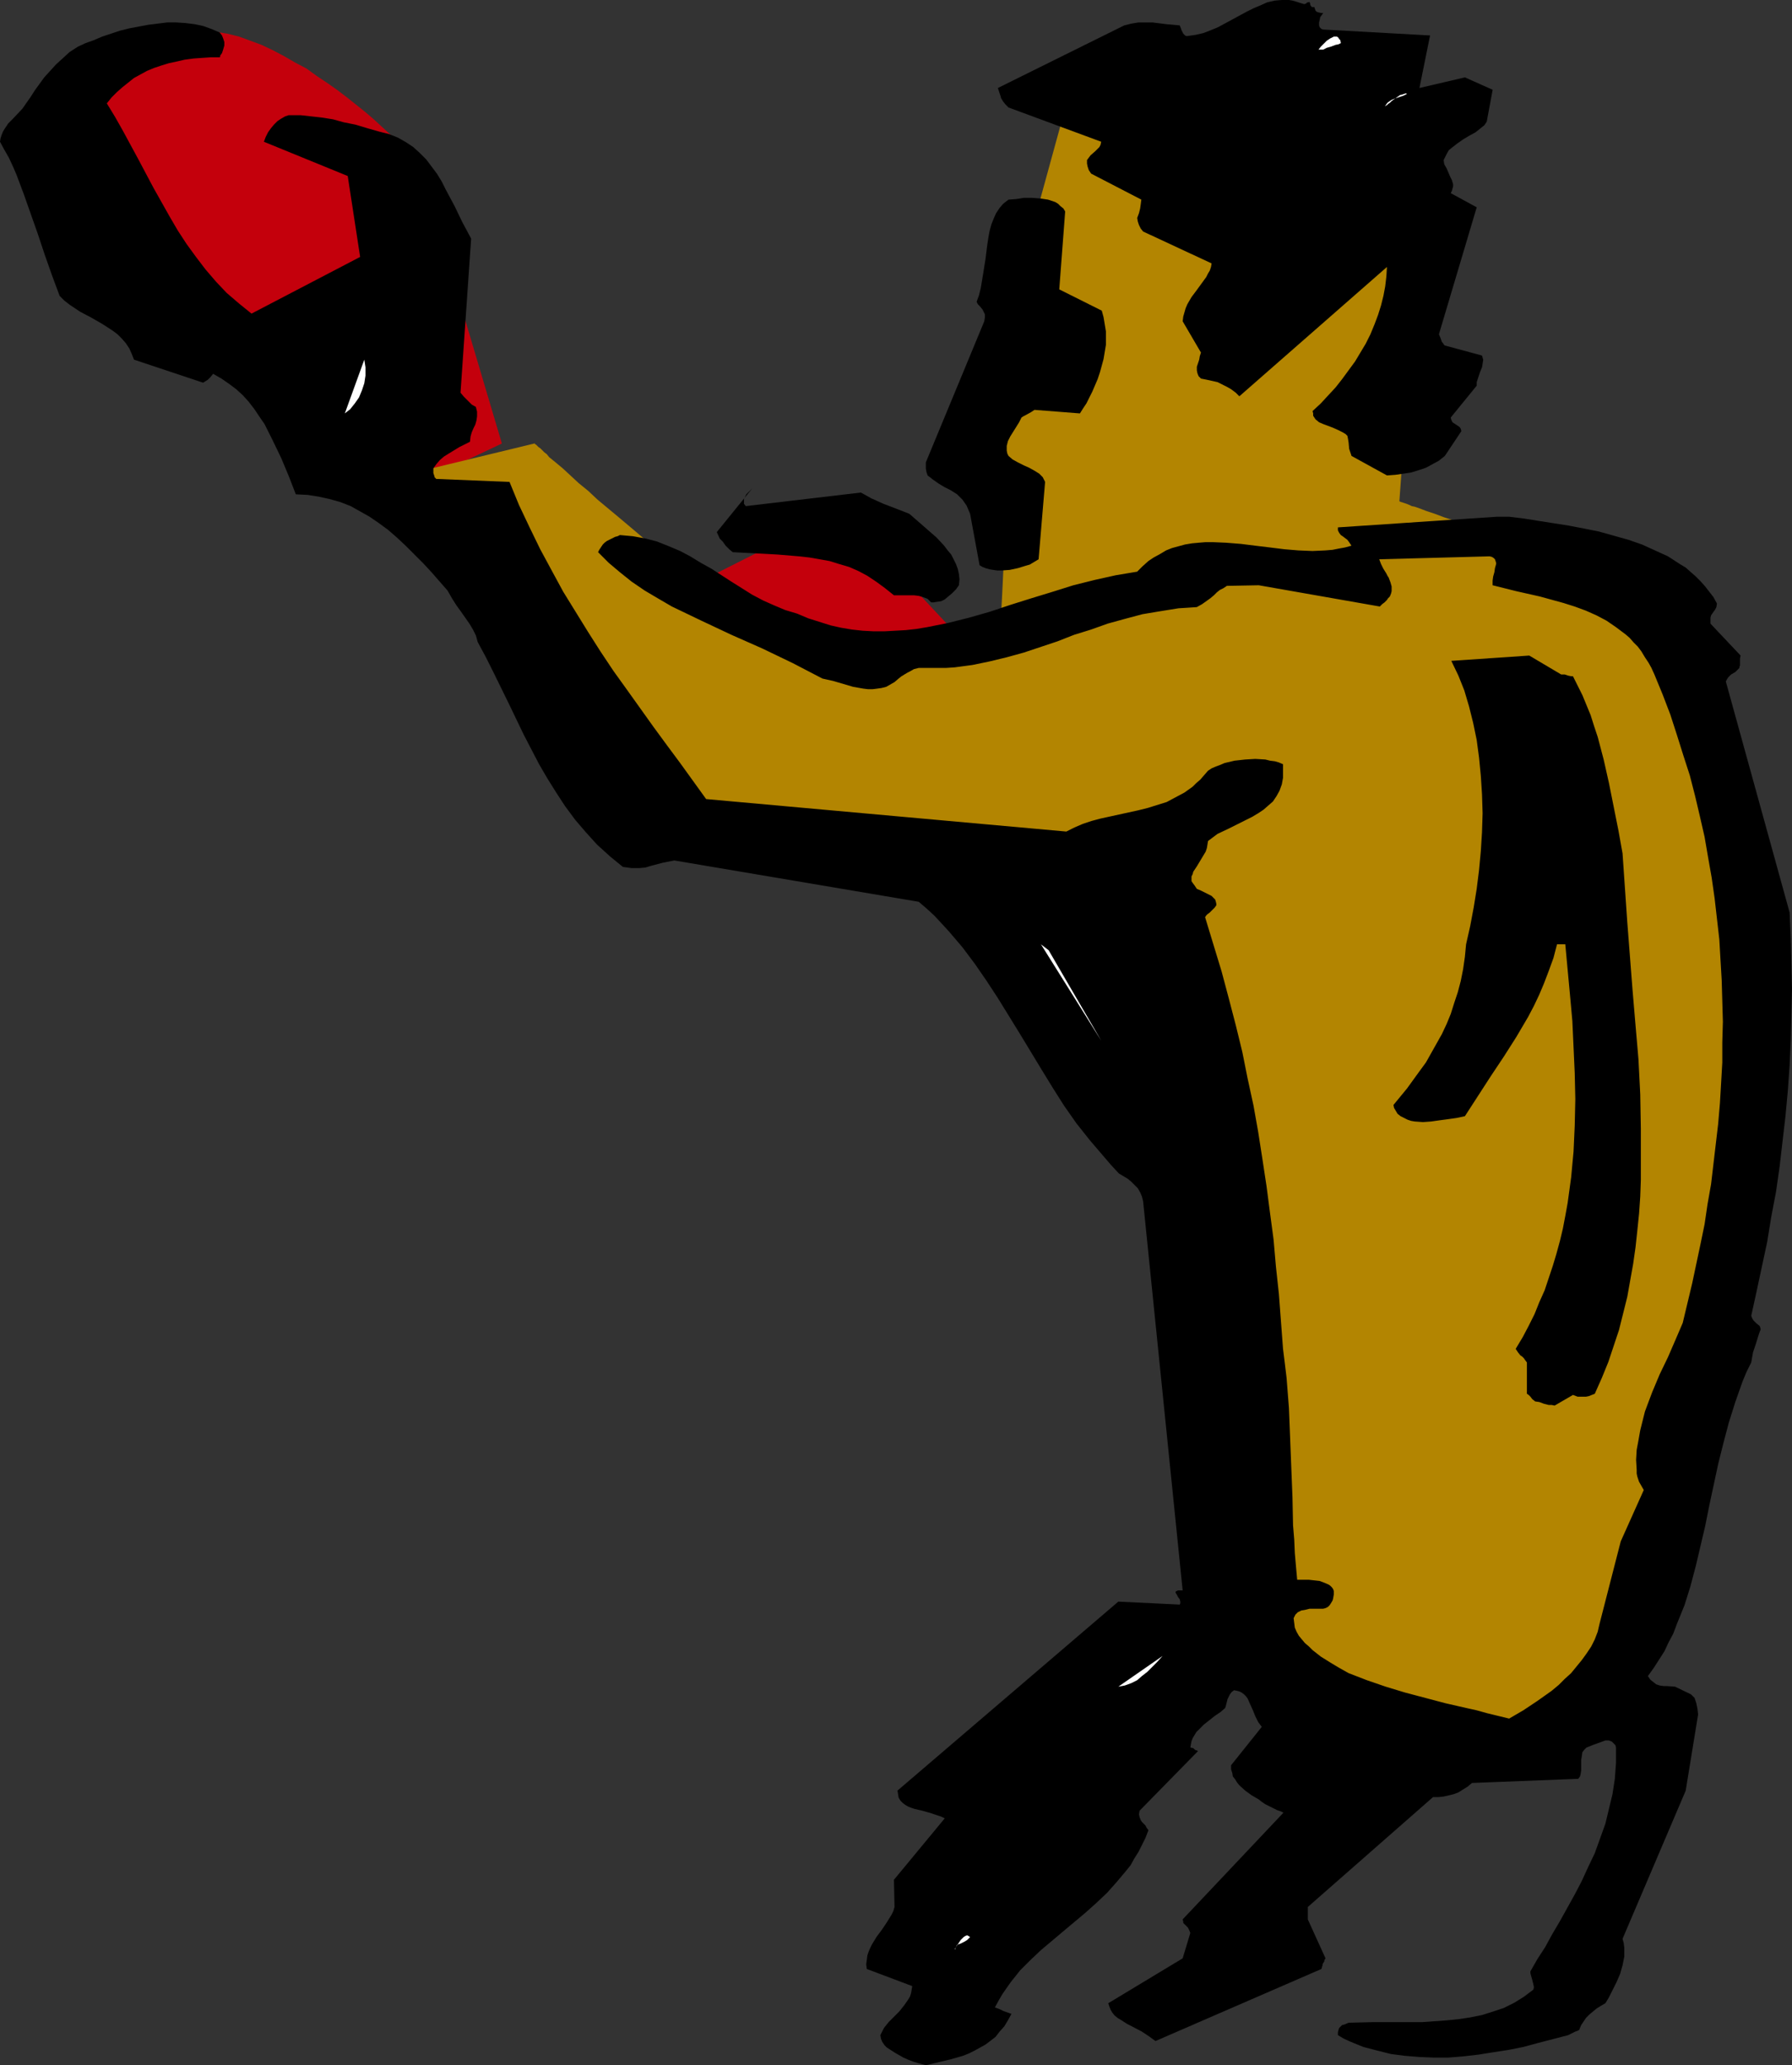 <?xml version="1.0" encoding="UTF-8" standalone="no"?>
<svg
   version="1.0"
   width="129.766mm"
   height="149.507mm"
   id="svg15"
   sodipodi:docname="Boxing - Boxer 04.wmf"
   xmlns:inkscape="http://www.inkscape.org/namespaces/inkscape"
   xmlns:sodipodi="http://sodipodi.sourceforge.net/DTD/sodipodi-0.dtd"
   xmlns="http://www.w3.org/2000/svg"
   xmlns:svg="http://www.w3.org/2000/svg">
  <rect width="100%" height="100%" fill="#333333" stroke="none"/>
  <sodipodi:namedview
     id="namedview15"
     pagecolor="#ffffff"
     bordercolor="#000000"
     borderopacity="0.25"
     inkscape:showpageshadow="2"
     inkscape:pageopacity="0.0"
     inkscape:pagecheckerboard="0"
     inkscape:deskcolor="#d1d1d1"
     inkscape:document-units="mm" />
  <defs
     id="defs1">
    <pattern
       id="WMFhbasepattern"
       patternUnits="userSpaceOnUse"
       width="6"
       height="6"
       x="0"
       y="0" />
  </defs>
  <path
     style="fill:#c4000c;fill-opacity:1;fill-rule:evenodd;stroke:none"
     d="m 191.173,159.324 32.32,-16.32 25.048,16.32 16.16,17.29 -0.162,0.162 h -0.323 -0.646 l -0.646,0.162 -0.97,0.162 -1.131,0.162 -1.131,0.162 -1.454,0.162 -1.454,0.162 -1.616,0.323 -3.555,0.485 -3.717,0.485 -3.717,0.485 -3.878,0.485 -3.717,0.485 -3.394,0.485 -1.778,0.162 -1.454,0.162 -1.293,0.323 -1.293,0.162 h -1.131 l -0.97,0.162 -0.646,0.162 h -0.646 l -0.323,0.162 h -0.162 v -0.162 l -0.323,-0.162 -0.323,-0.323 -0.646,-0.485 -0.646,-0.485 -0.808,-0.646 -0.97,-0.808 -0.97,-0.808 -1.131,-0.808 -1.293,-0.97 -2.586,-2.101 -2.909,-2.101 -5.818,-4.524 -2.909,-2.101 -2.747,-1.939 -1.293,-0.808 -1.131,-0.808 -1.131,-0.808 -1.131,-0.646 -0.808,-0.485 -0.97,-0.485 -0.646,-0.323 -0.485,-0.162 -0.485,-0.162 z"
     id="path1" />
  <path
     style="fill:#c4000c;fill-opacity:1;fill-rule:evenodd;stroke:none"
     d="M 137.36,121.351 114.413,44.113 h -0.162 l -0.162,-0.323 -0.162,-0.162 -0.808,-0.808 -0.808,-0.808 -1.131,-1.293 -1.454,-1.131 -1.616,-1.616 -1.778,-1.616 -1.939,-1.777 -2.101,-1.939 -2.262,-1.939 -2.424,-1.939 L 95.182,26.823 92.435,24.723 89.688,22.784 86.779,20.845 83.87,18.744 80.8,17.128 77.73,15.351 74.659,13.735 71.589,12.281 68.518,11.149 65.448,10.018 62.216,9.21 59.146,8.726 56.075,8.402 H 53.005 l -2.909,0.323 -1.454,0.323 -1.293,0.323 -1.454,0.323 -1.454,0.646 -1.293,0.646 -1.293,0.808 -1.293,0.808 -1.293,0.97 -2.424,2.101 -2.262,2.101 -1.939,2.424 -1.778,2.424 -1.454,2.585 -1.454,2.424 -1.131,2.747 -0.97,2.585 -0.97,2.747 -0.646,2.747 -0.485,2.747 -0.485,2.909 -0.323,2.747 -0.162,2.747 -0.162,2.585 v 2.747 l 0.162,2.424 0.162,2.585 0.162,2.424 0.323,2.262 0.162,2.262 0.323,1.939 0.323,1.939 0.485,1.777 0.323,1.777 0.323,1.293 0.323,1.293 0.323,1.131 0.162,0.808 0.323,0.646 v 0.323 l 0.162,0.162 v 0 l 0.162,0.162 h 0.162 l 0.646,0.485 0.485,0.323 1.131,0.808 1.293,0.97 1.616,0.97 1.778,1.293 2.101,1.454 2.262,1.454 2.262,1.616 2.586,1.777 2.586,1.777 5.494,3.716 5.818,3.878 5.656,3.878 5.494,3.716 2.747,1.777 2.586,1.616 2.262,1.777 2.262,1.454 2.101,1.293 1.939,1.293 1.616,1.131 1.454,0.97 0.97,0.646 0.485,0.323 0.485,0.323 0.323,0.162 0.162,0.162 0.162,0.162 v 0 0 l 0.162,0.162 0.162,0.323 0.323,0.162 0.323,0.323 0.485,0.485 0.97,0.97 1.131,1.293 1.293,1.293 3.07,3.07 2.747,2.909 1.454,1.293 1.131,1.293 1.131,0.97 0.323,0.485 0.485,0.323 0.323,0.323 0.162,0.162 0.162,0.162 v 0 0 z"
     id="path2" />
  <path
     style="fill:#b38501;fill-opacity:1;fill-rule:evenodd;stroke:none"
     d="m 101.485,132.177 44.763,-10.826 h 0.162 v 0.162 l 0.323,0.162 0.323,0.323 0.323,0.323 0.485,0.323 0.485,0.485 0.646,0.646 0.646,0.485 0.646,0.808 1.778,1.454 1.939,1.616 2.101,1.939 2.262,2.101 2.586,2.101 2.586,2.424 2.909,2.424 2.909,2.424 3.07,2.585 6.302,5.332 6.464,5.332 6.464,5.171 3.07,2.585 3.232,2.424 3.07,2.262 2.909,2.262 2.747,1.939 2.747,1.939 2.586,1.616 2.262,1.454 2.262,1.293 1.939,0.97 0.97,0.323 0.808,0.323 0.808,0.323 0.646,0.162 1.293,0.323 1.616,0.162 1.616,0.162 1.778,0.162 h 1.778 1.939 l 4.04,-0.162 4.202,-0.162 4.363,-0.485 4.363,-0.485 4.363,-0.646 4.04,-0.646 3.878,-0.646 1.778,-0.323 1.778,-0.323 1.454,-0.323 1.454,-0.162 1.454,-0.323 1.131,-0.323 1.131,-0.162 0.808,-0.162 0.808,-0.162 0.485,-0.162 0.323,-0.162 v 0 -0.323 l 0.162,-0.485 v -0.646 -0.808 -0.97 l 0.162,-0.97 v -1.293 l 0.162,-1.293 v -1.454 l 0.162,-2.909 0.162,-3.232 0.162,-3.393 0.162,-3.232 0.162,-3.232 0.162,-3.07 v -1.454 l 0.162,-1.293 v -1.293 l 0.162,-1.131 v -0.97 -0.808 -0.646 l 0.162,-0.485 v -0.485 l -0.162,-0.162 v -0.162 l -0.162,-0.323 -0.323,-0.97 -0.485,-0.97 -0.646,-1.454 -0.485,-1.454 -1.293,-3.232 -1.454,-3.232 -0.485,-1.454 -0.646,-1.454 -0.323,-1.131 -0.485,-0.808 v -0.323 l -0.162,-0.323 -0.162,-0.162 v 0 L 282.638,85.479 V 62.049 l 10.827,-39.427 89.526,39.427 1.939,48.476 -1.939,26.662 h 0.162 l 0.162,0.162 h 0.162 l 0.485,0.162 0.485,0.162 0.485,0.162 0.808,0.323 0.646,0.323 0.808,0.162 0.97,0.323 2.101,0.808 2.424,0.808 2.586,0.97 2.909,0.97 3.07,0.97 3.394,1.293 3.394,1.131 3.555,1.131 3.394,1.131 7.434,2.585 7.434,2.585 7.11,2.424 3.394,1.131 3.232,0.97 3.07,1.131 2.909,0.97 2.586,0.97 2.424,0.646 2.101,0.808 0.97,0.162 0.808,0.323 0.808,0.323 0.646,0.162 0.646,0.162 0.485,0.162 0.323,0.162 h 0.162 l 0.323,0.162 v 0 0 0.323 l 0.162,0.323 v 0.485 l 0.323,0.808 v 0.646 l 0.323,0.97 0.162,0.97 0.323,1.131 0.162,1.293 0.323,1.293 0.323,1.454 0.323,1.616 0.485,1.616 0.808,3.555 0.808,3.878 0.97,4.04 0.97,4.201 0.97,4.524 0.97,4.686 1.131,4.848 2.262,9.695 2.101,9.695 1.131,4.848 0.97,4.686 0.97,4.363 0.97,4.363 0.97,4.04 0.808,3.878 0.808,3.393 0.323,1.616 0.485,1.616 0.323,1.454 0.323,1.293 0.162,1.131 0.323,1.131 0.162,1.131 0.323,0.808 v 0.808 l 0.162,0.646 0.162,0.485 0.162,0.323 v 0.162 0.162 0 0.323 l -0.162,0.646 -0.162,0.646 v 0.97 l -0.162,1.131 -0.162,1.293 -0.162,1.293 -0.162,1.616 -0.323,1.777 -0.162,1.939 -0.323,2.101 -0.323,2.101 -0.323,2.262 -0.323,2.585 -0.323,2.424 -0.323,2.747 -0.323,2.747 -0.485,2.747 -0.323,2.909 -0.808,6.14 -0.97,6.463 -0.808,6.625 -0.97,6.625 -1.778,13.735 -1.939,13.896 -0.808,6.625 -0.97,6.625 -0.808,6.463 -0.808,5.979 -0.485,2.909 -0.323,2.909 -0.323,2.747 -0.323,2.585 -0.323,2.585 -0.323,2.424 -0.323,2.262 -0.323,2.101 -0.323,2.101 -0.162,1.939 -0.323,1.616 -0.162,1.616 -0.162,1.454 -0.162,1.293 -0.162,0.97 -0.162,0.97 -0.162,0.646 v 0.485 0.323 0.162 0 l -0.162,0.162 -0.162,0.485 -0.485,0.808 -0.485,0.97 -0.485,1.293 -0.808,1.454 -0.808,1.777 -0.808,1.939 -1.131,1.939 -0.97,2.262 -1.131,2.262 -1.131,2.424 -2.424,5.171 -2.424,5.171 -2.586,5.171 -2.424,5.009 -1.131,2.424 -1.131,2.262 -0.97,2.262 -1.131,1.939 -0.808,1.939 -0.808,1.616 -0.808,1.454 -0.485,1.293 -0.485,0.97 -0.485,0.808 -0.162,0.485 h -0.162 v 0 l -0.162,0.162 h -0.485 l -0.97,0.162 h -1.131 l -1.454,0.162 -1.616,0.162 -2.101,0.162 -2.101,0.162 -2.424,0.323 -2.424,0.162 -2.747,0.162 -2.747,0.323 -5.818,0.485 -5.979,0.485 -6.141,0.485 -5.818,0.485 -2.747,0.162 -2.747,0.323 -2.424,0.162 -2.424,0.162 -2.101,0.162 -2.101,0.162 h -1.616 l -1.454,0.162 -1.131,0.162 h -0.97 -0.646 -0.162 l -0.323,-0.323 -0.323,-0.646 -0.646,-0.646 -0.646,-0.808 -0.97,-1.131 -0.97,-1.131 -0.97,-1.293 -1.293,-1.454 -1.293,-1.616 -1.293,-1.616 -1.293,-1.616 -2.909,-3.555 -3.07,-3.716 -2.909,-3.716 -2.909,-3.555 -1.454,-1.616 -1.293,-1.777 -1.293,-1.454 -1.131,-1.454 -1.131,-1.454 -0.97,-1.131 -0.808,-1.131 -0.808,-0.97 -0.485,-0.646 -0.485,-0.646 -0.162,-0.323 -0.162,-0.162 v 0 l -0.162,-0.323 v -0.646 -0.808 l -0.162,-0.97 -0.162,-1.131 -0.162,-1.454 v -1.454 l -0.323,-1.777 -0.162,-1.939 -0.162,-2.101 -0.323,-2.101 -0.162,-2.424 -0.323,-2.585 -0.162,-2.585 -0.323,-2.747 -0.323,-2.909 -0.323,-3.07 -0.323,-3.07 -0.323,-3.232 -0.646,-6.625 -0.646,-7.11 -0.808,-7.11 -0.808,-7.433 -1.454,-15.189 -1.454,-15.027 -0.808,-7.433 -0.808,-7.271 -0.646,-6.948 -0.646,-6.625 -0.323,-3.393 -0.323,-3.07 -0.323,-2.909 -0.162,-3.07 -0.323,-2.747 -0.323,-2.585 -0.162,-2.585 -0.323,-2.424 -0.162,-2.262 -0.323,-2.101 -0.162,-1.939 -0.162,-1.777 -0.162,-1.454 -0.162,-1.454 v -1.131 l -0.162,-1.131 -0.162,-0.808 v -0.485 -0.323 -0.162 h -0.162 l -0.162,-0.162 h -0.162 l -0.323,-0.162 -0.485,-0.323 -0.485,-0.162 -0.646,-0.323 -0.646,-0.485 -1.616,-0.808 -1.778,-0.97 -2.101,-1.131 -2.424,-1.293 -2.586,-1.293 -2.747,-1.454 -2.909,-1.616 -2.909,-1.616 -3.07,-1.616 -3.232,-1.777 -6.464,-3.555 -6.626,-3.393 -3.232,-1.777 -3.07,-1.616 -2.909,-1.777 -2.909,-1.616 -2.747,-1.454 -2.586,-1.293 -2.424,-1.293 -2.101,-1.131 -1.778,-1.131 -1.616,-0.808 -0.646,-0.323 -0.646,-0.323 -0.485,-0.323 -0.485,-0.162 -0.323,-0.323 -0.323,-0.162 v 0 h -0.162 -0.162 l -0.323,-0.162 h -0.323 l -0.485,-0.162 h -0.485 l -0.808,-0.162 h -0.646 l -1.778,-0.323 -2.101,-0.323 -2.262,-0.323 -2.586,-0.485 -2.909,-0.323 -2.909,-0.485 -3.232,-0.646 -3.232,-0.485 -7.11,-1.131 -7.11,-1.131 -7.11,-1.131 -6.949,-1.131 -3.394,-0.646 -3.232,-0.485 -2.909,-0.485 -2.909,-0.485 -2.586,-0.323 -2.262,-0.485 -2.101,-0.323 -1.778,-0.323 H 181.315 l -0.646,-0.162 h -0.646 l -0.485,-0.162 -0.323,-0.162 h -0.323 -0.162 v 0 h -0.162 l -0.162,-0.162 -0.162,-0.485 -0.485,-0.323 -0.485,-0.646 -0.485,-0.646 -0.646,-0.97 -0.808,-0.808 -0.808,-1.131 -0.97,-1.131 -0.97,-1.131 -0.97,-1.293 -1.131,-1.454 -1.293,-1.454 -1.293,-1.616 -1.293,-1.616 -2.747,-3.393 -3.07,-3.716 -3.232,-4.04 -3.232,-4.04 -3.555,-4.201 -3.555,-4.363 -7.11,-8.726 -7.272,-8.726 -3.555,-4.363 -3.394,-4.04 -3.232,-4.04 -3.232,-3.878 -3.07,-3.716 -2.747,-3.393 -1.454,-1.616 -1.131,-1.454 -1.293,-1.454 -1.131,-1.293 -0.97,-1.293 -1.131,-1.131 -0.808,-1.131 -0.97,-0.97 -0.646,-0.808 -0.646,-0.646 -0.646,-0.808 -0.485,-0.485 -0.323,-0.323 -0.162,-0.162 z"
     id="path3" />
  <path
     style="fill:#000000;fill-opacity:1;fill-rule:evenodd;stroke:none"
     d="m 0,38.781 1.131,2.101 1.293,2.262 1.131,2.424 0.97,2.262 0.97,2.585 0.97,2.585 1.939,5.494 1.939,5.494 1.939,5.817 1.939,5.494 2.101,5.656 1.293,1.293 1.454,1.131 2.909,1.939 3.07,1.616 3.07,1.777 2.747,1.777 1.293,0.97 1.131,1.131 1.131,1.293 0.97,1.454 0.646,1.454 0.646,1.616 18.907,6.302 1.293,-0.808 0.646,-0.646 0.808,-0.97 2.262,1.293 2.101,1.454 1.939,1.454 1.778,1.616 1.616,1.777 1.616,2.101 1.293,1.939 1.454,2.101 1.131,2.262 1.131,2.262 2.262,4.686 2.101,5.009 1.939,5.009 3.232,0.162 3.07,0.485 2.909,0.646 2.909,0.808 2.909,1.131 2.586,1.454 2.586,1.454 2.586,1.777 2.424,1.777 2.424,2.101 2.424,2.262 2.262,2.262 2.424,2.424 2.262,2.424 4.525,5.171 1.293,2.262 1.131,1.777 1.293,1.777 1.131,1.616 1.131,1.616 0.97,1.616 0.808,1.616 0.485,1.777 2.262,4.201 2.101,4.201 4.202,8.564 4.04,8.402 2.101,4.04 2.101,4.04 2.262,3.878 2.424,3.878 2.424,3.716 2.747,3.716 2.909,3.393 3.07,3.393 3.555,3.232 1.778,1.454 1.778,1.454 1.293,0.162 1.131,0.162 h 1.939 l 1.778,-0.162 1.616,-0.485 3.07,-0.808 1.616,-0.323 1.616,-0.323 66.902,11.311 v 0 l 2.262,1.939 2.101,1.939 1.939,2.101 1.939,2.101 3.717,4.363 3.394,4.524 3.232,4.686 3.07,4.686 5.979,9.695 5.979,9.857 3.07,5.009 3.07,4.848 3.394,4.848 3.717,4.686 3.878,4.524 1.939,2.262 2.101,2.262 2.424,1.454 0.97,0.808 0.97,0.97 0.808,0.808 0.646,1.131 0.485,1.131 0.323,1.293 10.827,106.485 h -0.646 -0.646 l -0.323,0.162 -0.323,0.162 v 0.162 0.162 l 0.323,0.485 0.323,0.646 0.485,0.646 0.162,0.646 v 0.485 l -0.162,0.323 -16.806,-0.808 -60.438,51.708 0.162,0.97 0.162,0.97 0.485,0.808 0.646,0.646 0.646,0.485 0.808,0.485 0.808,0.323 0.97,0.323 2.101,0.485 2.262,0.646 1.939,0.646 0.97,0.323 0.97,0.485 -13.898,16.805 0.162,7.433 -0.323,1.131 -0.485,0.97 -1.293,2.101 -1.293,1.939 -1.454,1.939 -1.293,2.101 -0.485,0.97 -0.485,1.131 -0.323,0.97 -0.162,1.293 -0.162,1.131 0.162,1.293 12.443,4.686 -0.162,0.97 -0.162,0.97 -0.323,0.97 -0.485,0.808 -1.131,1.616 -1.293,1.616 -1.454,1.454 -1.454,1.454 -1.293,1.616 -0.485,0.97 -0.485,0.97 0.162,0.97 0.323,0.808 0.646,0.97 0.646,0.646 2.262,1.454 2.262,1.293 1.454,0.646 1.293,0.485 1.616,0.485 1.778,0.485 3.394,-0.808 3.394,-0.808 3.394,-0.97 1.616,-0.646 1.616,-0.808 1.454,-0.808 1.454,-0.808 1.293,-0.97 1.454,-1.131 1.131,-1.454 1.293,-1.454 0.97,-1.616 0.97,-1.777 -2.262,-0.808 -0.97,-0.485 -1.293,-0.485 0.97,-1.777 1.131,-1.939 2.262,-3.232 2.586,-3.232 2.747,-2.747 2.909,-2.747 3.07,-2.585 3.07,-2.585 5.979,-5.009 3.07,-2.747 2.909,-2.747 2.586,-2.909 2.586,-3.07 1.293,-1.616 0.97,-1.777 1.131,-1.777 0.97,-1.939 0.97,-1.939 0.808,-2.101 -0.485,-0.646 -0.323,-0.646 -0.485,-0.485 -0.485,-0.485 -0.323,-0.485 -0.323,-0.808 -0.162,-0.808 0.162,-0.97 15.998,-16.32 v 0 l -0.323,-0.162 -0.485,-0.162 -0.485,-0.485 -0.808,-0.162 0.162,-0.97 0.162,-0.808 0.323,-0.808 0.485,-0.808 0.485,-0.808 0.646,-0.646 1.454,-1.454 3.07,-2.424 1.454,-0.97 1.293,-1.131 0.162,-0.485 0.162,-0.646 0.323,-1.293 0.323,-0.646 0.323,-0.646 0.485,-0.646 0.646,-0.485 0.808,0.162 0.646,0.162 0.646,0.323 0.646,0.485 0.485,0.485 0.485,0.646 0.646,1.454 0.808,1.777 0.646,1.616 0.808,1.616 0.97,1.293 -8.403,10.503 v 1.131 l 0.323,0.97 0.162,0.97 0.646,0.808 0.485,0.808 0.646,0.808 1.616,1.454 1.778,1.293 1.939,1.131 0.808,0.646 0.97,0.646 1.939,0.97 1.293,0.646 0.97,0.323 0.323,0.162 0.323,0.162 h 0.162 v 0 l -27.634,29.247 0.162,0.646 v 0.323 l 0.646,0.646 0.323,0.323 0.323,0.323 0.323,0.646 0.323,0.808 -2.101,6.948 -20.362,12.281 0.323,0.97 0.323,0.808 0.485,0.808 0.646,0.808 0.808,0.646 0.808,0.485 1.778,1.131 4.04,2.101 1.939,1.293 1.778,1.293 45.41,-19.713 0.162,-0.485 v -0.162 l 0.162,-0.323 v -0.162 -0.162 l 0.162,-0.323 0.323,-0.485 v -0.323 l 0.323,-0.485 -4.848,-10.665 v -3.393 l 34.259,-30.055 h 1.454 l 1.454,-0.162 1.454,-0.323 1.293,-0.323 1.293,-0.485 1.293,-0.808 1.293,-0.808 1.131,-0.97 29.088,-1.131 0.485,-0.646 0.162,-0.646 0.162,-0.97 v -0.808 -2.101 l 0.162,-0.97 0.162,-1.131 0.485,-0.646 0.646,-0.646 0.808,-0.323 0.808,-0.323 1.778,-0.646 1.778,-0.646 h 0.97 l 0.808,0.323 0.323,0.323 0.323,0.323 0.323,0.323 0.162,0.646 v 4.201 l -0.323,4.363 -0.646,4.201 -0.97,4.04 -0.97,4.04 -1.454,4.04 -1.454,4.04 -1.778,3.716 -1.778,3.878 -1.939,3.716 -4.04,7.271 -2.101,3.555 -1.939,3.555 -2.101,3.232 -1.939,3.393 v 0.485 l 0.162,0.646 0.323,1.131 0.323,1.293 0.162,0.808 -0.162,0.646 -1.293,0.97 -1.293,0.97 -2.586,1.616 -2.909,1.454 -2.909,0.97 -3.07,0.97 -3.232,0.646 -3.232,0.485 -3.232,0.323 -6.787,0.485 h -6.787 -6.787 l -6.464,0.162 -1.131,0.485 -0.646,0.162 -0.323,0.323 -0.485,0.485 -0.162,0.485 -0.162,0.646 v 0.808 l 1.616,0.97 1.778,0.808 3.555,1.454 3.717,0.97 3.878,0.97 3.717,0.485 4.04,0.323 3.878,0.162 h 4.04 l 4.04,-0.323 4.202,-0.485 4.04,-0.646 4.202,-0.646 4.04,-0.808 4.202,-1.131 8.08,-2.101 1.939,-0.97 0.485,-0.162 0.323,-0.162 0.323,-0.162 v -0.162 l 0.485,-1.131 0.646,-0.97 0.646,-0.97 0.97,-0.97 0.97,-0.808 0.97,-0.808 1.293,-0.808 1.131,-0.646 0.97,-1.616 0.97,-1.939 1.131,-2.262 0.97,-2.262 0.646,-2.262 0.485,-2.424 v -1.293 -1.131 l -0.162,-1.293 -0.323,-1.131 17.291,-40.558 3.394,-20.845 -0.162,-1.454 -0.323,-1.616 -0.485,-1.454 -0.485,-0.485 -0.485,-0.485 -4.363,-2.101 -2.101,-0.162 h -0.97 l -1.131,-0.162 -0.97,-0.323 -0.808,-0.646 -0.808,-0.646 -0.646,-0.97 1.616,-2.262 1.454,-2.262 1.454,-2.262 1.131,-2.424 1.293,-2.424 0.97,-2.585 2.101,-5.171 1.616,-5.171 1.454,-5.494 1.293,-5.494 1.293,-5.494 1.131,-5.656 2.424,-11.311 1.454,-5.817 1.454,-5.494 1.778,-5.656 1.939,-5.494 1.131,-2.747 1.293,-2.585 0.485,-2.747 0.808,-2.424 0.646,-2.101 0.323,-0.97 0.323,-0.808 -0.162,-0.646 -0.162,-0.323 -0.808,-0.646 -0.808,-0.808 -0.323,-0.485 -0.323,-0.808 1.454,-6.625 1.454,-6.787 1.454,-6.787 1.131,-6.948 1.293,-6.787 0.97,-6.787 0.808,-6.948 0.808,-6.948 0.646,-6.948 0.485,-6.948 0.323,-6.948 0.162,-6.948 0.162,-6.948 -0.162,-6.948 -0.162,-6.948 -0.323,-7.11 -17.453,-63.18 0.323,-0.646 0.323,-0.485 0.808,-0.808 1.131,-0.646 0.485,-0.485 0.646,-0.646 v -0.323 l 0.162,-0.323 v -0.97 -0.97 l 0.162,-0.808 -8.242,-8.726 v -0.97 -0.646 l 0.162,-0.646 0.323,-0.485 0.808,-1.131 0.323,-0.646 0.162,-0.97 -0.97,-1.777 -1.131,-1.454 -1.131,-1.454 -1.293,-1.454 -1.293,-1.293 -1.293,-1.131 -1.454,-1.293 -1.616,-0.97 -3.232,-2.101 -3.555,-1.616 -3.555,-1.616 -3.717,-1.293 -4.04,-1.131 -4.04,-1.131 -4.04,-0.808 -4.202,-0.808 -8.242,-1.293 -4.04,-0.646 -4.04,-0.485 h -3.394 l -43.47,2.909 v 0.485 0.323 l 0.323,0.646 0.485,0.646 0.485,0.323 1.293,0.97 0.485,0.646 0.646,0.97 -1.778,0.485 -1.778,0.323 -1.616,0.323 -1.939,0.162 -3.555,0.162 -3.878,-0.162 -3.878,-0.323 -3.878,-0.485 -4.04,-0.485 -3.878,-0.485 -4.04,-0.323 -3.717,-0.162 h -1.939 l -1.939,0.162 -1.778,0.162 -1.939,0.323 -1.778,0.485 -1.778,0.485 -1.616,0.646 -1.616,0.97 -1.778,0.97 -1.454,0.97 -1.616,1.454 -1.454,1.454 -2.909,0.485 -2.909,0.485 -5.818,1.293 -5.818,1.454 -5.656,1.777 -5.818,1.777 -5.656,1.777 -5.818,1.939 -5.656,1.616 -5.818,1.454 -5.656,1.131 -2.909,0.485 -2.909,0.323 -2.909,0.162 -2.909,0.162 h -2.909 l -3.07,-0.162 -2.909,-0.323 -2.909,-0.485 -2.909,-0.646 -3.07,-0.97 -3.07,-0.97 -3.07,-1.293 -3.232,-0.97 -3.07,-1.293 -2.909,-1.293 -3.07,-1.616 -5.656,-3.555 -5.494,-3.555 -2.909,-1.616 -2.909,-1.777 -2.747,-1.454 -3.07,-1.293 -3.232,-1.293 -3.07,-0.808 -1.778,-0.323 -1.778,-0.323 -1.778,-0.162 -1.778,-0.162 -0.646,0.323 -0.646,0.162 -0.97,0.485 -0.646,0.323 -0.646,0.323 -0.646,0.485 -0.485,0.485 -0.646,0.97 -0.323,0.485 -0.323,0.646 2.909,2.909 3.07,2.585 3.232,2.585 3.555,2.424 3.555,2.101 3.878,2.262 4.04,1.939 4.04,1.939 8.242,3.878 8.403,3.716 8.403,4.04 4.04,2.101 4.04,2.101 2.909,0.646 2.747,0.808 2.747,0.808 2.747,0.485 1.293,0.162 h 1.293 l 1.293,-0.162 1.131,-0.162 1.293,-0.323 1.131,-0.646 1.131,-0.646 1.131,-0.97 0.808,-0.646 0.808,-0.485 0.808,-0.485 0.646,-0.323 1.131,-0.646 1.293,-0.323 h 2.586 2.424 2.424 l 2.424,-0.162 4.848,-0.646 4.686,-0.97 4.686,-1.131 4.686,-1.293 9.211,-3.07 4.525,-1.777 4.686,-1.454 4.525,-1.616 4.686,-1.293 4.848,-1.293 4.848,-0.808 5.01,-0.808 2.586,-0.162 2.424,-0.162 1.454,-0.808 1.131,-0.808 1.131,-0.808 0.97,-0.808 0.808,-0.808 0.808,-0.646 0.97,-0.485 0.97,-0.646 8.726,-0.162 33.128,5.817 0.646,-0.646 0.646,-0.485 0.646,-0.646 0.323,-0.485 0.485,-0.485 0.323,-0.808 0.162,-0.646 v -0.646 -0.646 l -0.323,-1.131 -0.485,-1.293 -0.323,-0.485 -0.323,-0.646 -0.808,-1.293 -0.646,-1.293 -0.485,-1.293 30.219,-0.808 0.646,0.162 0.485,0.323 0.323,0.323 0.162,0.485 0.162,0.485 v 0.323 l -0.323,1.131 -0.162,1.131 -0.323,1.131 -0.162,1.131 v 1.293 l 6.464,1.616 6.464,1.454 6.464,1.777 3.07,0.97 3.07,1.131 2.909,1.293 2.747,1.454 2.586,1.777 2.586,1.939 1.131,0.97 1.131,1.293 1.131,1.131 0.97,1.293 0.97,1.616 0.97,1.454 0.808,1.454 0.808,1.777 2.262,5.494 2.101,5.494 1.778,5.494 1.778,5.656 1.778,5.494 1.454,5.656 1.293,5.494 1.293,5.656 0.97,5.655 0.97,5.494 0.808,5.656 0.646,5.656 0.646,5.655 0.323,5.656 0.323,5.494 0.162,5.655 0.162,5.656 -0.162,5.656 v 5.494 l -0.323,5.655 -0.323,5.494 -0.485,5.656 -0.646,5.494 -0.646,5.494 -0.646,5.494 -0.97,5.494 -0.808,5.494 -1.131,5.494 -1.131,5.332 -1.131,5.332 -2.586,10.826 -1.939,4.524 -2.101,4.848 -2.262,4.686 -2.101,5.009 -1.939,5.171 -0.646,2.585 -0.646,2.585 -0.485,2.747 -0.485,2.585 -0.162,2.747 0.162,2.747 v 0.97 l 0.162,0.808 0.485,1.454 0.646,1.131 0.646,1.131 -6.302,14.058 -5.818,22.622 v 0 l -0.485,2.101 -0.808,2.101 -0.97,1.939 -1.293,1.939 -1.293,1.777 -1.454,1.777 -1.454,1.777 -1.778,1.616 -1.616,1.616 -1.939,1.616 -3.878,2.747 -3.878,2.585 -3.878,2.262 -5.979,-1.454 -2.909,-0.808 -2.909,-0.646 -5.656,-1.293 -5.494,-1.454 -5.494,-1.454 -5.333,-1.616 -5.171,-1.777 -5.01,-1.939 -2.586,-1.454 -2.424,-1.454 -2.586,-1.616 -2.262,-1.777 -0.97,-0.97 -1.131,-0.97 -0.808,-0.97 -0.808,-0.97 -0.646,-1.131 -0.485,-1.131 -0.162,-1.293 -0.162,-1.293 0.485,-0.97 0.646,-0.646 0.97,-0.485 0.97,-0.162 1.293,-0.323 h 1.131 2.586 l 0.646,-0.162 0.646,-0.323 0.485,-0.485 0.323,-0.485 0.485,-0.808 0.162,-0.646 0.162,-0.97 v -0.97 l -0.162,-0.485 -0.323,-0.485 -0.485,-0.485 -0.485,-0.323 -1.131,-0.485 -1.293,-0.485 -1.454,-0.162 -1.454,-0.162 h -3.232 l -0.323,-3.555 -0.323,-3.716 -0.162,-3.716 -0.323,-3.878 -0.162,-7.756 -0.323,-8.079 -0.323,-8.241 -0.323,-8.079 -0.646,-8.241 -0.485,-4.04 -0.485,-3.878 -1.131,-15.027 -0.808,-7.433 -0.646,-7.433 -0.97,-7.271 -0.97,-7.433 -1.131,-7.433 -1.131,-7.271 -1.293,-7.271 -1.616,-7.433 -1.454,-7.271 -1.778,-7.271 -1.939,-7.433 -1.939,-7.271 -2.262,-7.433 -2.262,-7.433 0.323,-0.485 0.323,-0.323 0.646,-0.485 0.808,-0.808 0.485,-0.485 0.485,-0.646 v -0.485 l -0.162,-0.646 -0.162,-0.485 -0.323,-0.323 -0.646,-0.646 -0.97,-0.485 -0.97,-0.485 -0.97,-0.485 -1.131,-0.485 -0.646,-0.97 -0.485,-0.646 -0.323,-0.485 v -0.646 -0.646 l 0.323,-0.646 0.162,-0.646 0.97,-1.454 0.485,-0.808 0.485,-0.808 0.97,-1.616 0.485,-0.808 0.323,-0.97 0.162,-0.97 0.162,-0.97 1.293,-0.97 1.293,-0.97 3.07,-1.454 3.232,-1.616 3.232,-1.616 1.616,-0.97 1.454,-0.97 1.293,-1.131 1.293,-1.131 0.97,-1.454 0.808,-1.454 0.646,-1.777 0.323,-1.777 v -3.716 l -1.131,-0.485 -1.131,-0.323 -1.293,-0.162 -1.293,-0.323 -2.747,-0.162 -2.747,0.162 -2.909,0.323 -2.747,0.646 -1.131,0.485 -1.293,0.485 -1.131,0.485 -0.97,0.646 -1.131,1.293 -0.97,1.131 -1.131,0.97 -0.97,0.97 -2.262,1.616 -2.424,1.293 -2.424,1.293 -2.586,0.808 -2.586,0.808 -2.586,0.646 -5.171,1.131 -5.171,1.131 -2.424,0.646 -2.424,0.808 -2.262,0.97 -2.262,1.131 -98.576,-8.887 -7.11,-9.857 -3.717,-5.009 -3.555,-4.848 -7.272,-10.18 -3.717,-5.171 -3.555,-5.332 -3.394,-5.332 -3.394,-5.494 -3.394,-5.494 -3.07,-5.656 -3.232,-5.979 -2.909,-5.979 -2.909,-6.14 -2.586,-6.302 -19.715,-0.808 h -0.323 l -0.162,-0.162 -0.323,-0.323 v -0.162 l -0.162,-0.485 -0.162,-0.485 v -1.293 l 0.808,-1.131 0.97,-1.131 1.131,-0.97 1.293,-0.808 2.909,-1.777 2.909,-1.454 0.162,-1.454 0.323,-1.131 0.485,-1.131 0.485,-0.97 0.323,-1.131 0.162,-1.131 v -1.293 l -0.162,-0.646 -0.162,-0.646 -1.131,-0.646 -0.97,-0.97 -1.131,-1.131 -0.97,-1.131 2.909,-42.174 -2.424,-4.524 -2.101,-4.363 -2.424,-4.524 -1.131,-2.262 -1.293,-2.101 -1.454,-1.939 -1.454,-1.939 -1.778,-1.777 -1.778,-1.616 -1.939,-1.293 -2.262,-1.293 -2.424,-0.97 -2.586,-0.646 -3.394,-0.97 -3.232,-0.97 -3.232,-0.646 -2.909,-0.808 -3.07,-0.485 -2.909,-0.323 -2.909,-0.323 h -3.232 l -0.97,0.323 -1.131,0.646 -0.97,0.646 -0.97,0.97 -0.808,0.97 -0.808,1.131 -0.646,1.293 -0.485,1.293 22.947,9.372 3.394,22.137 -29.734,15.512 -3.394,-2.747 -3.394,-2.909 -2.909,-3.07 -2.909,-3.393 -2.586,-3.393 -2.586,-3.555 -2.424,-3.716 -2.262,-3.878 -4.363,-7.756 -4.202,-7.918 -4.202,-7.756 -2.101,-3.716 -2.262,-3.716 1.293,-1.616 1.454,-1.454 1.454,-1.293 1.616,-1.293 1.616,-1.293 1.778,-0.97 1.778,-0.97 1.939,-0.808 1.939,-0.646 2.101,-0.646 2.262,-0.485 2.101,-0.485 2.424,-0.323 2.262,-0.162 2.424,-0.162 h 2.424 l 0.162,-0.162 v -0.323 l 0.485,-0.646 0.323,-0.97 0.323,-1.131 v -0.97 l -0.323,-0.97 -0.323,-0.808 L 60.115,8.887 57.853,7.918 55.59,7.11 53.328,6.625 50.742,6.302 48.318,6.14 h -2.586 l -2.586,0.323 -2.586,0.323 -2.586,0.485 -2.586,0.485 -2.586,0.646 -2.424,0.808 -2.424,0.808 -2.262,0.97 -2.262,0.808 -2.101,0.97 -2.262,1.454 -1.939,1.777 -1.778,1.616 -1.616,1.777 -1.616,1.777 -1.293,1.777 -1.293,1.777 -1.131,1.777 -1.131,1.616 -1.131,1.616 -2.586,2.747 -1.293,1.293 -0.97,1.454 -0.485,0.808 -0.323,0.808 -0.323,0.97 z"
     id="path4" />
  <path
     style="fill:#ffffff;fill-opacity:1;fill-rule:evenodd;stroke:none"
     d="m 94.374,113.11 1.454,-1.131 1.293,-1.616 1.131,-1.616 0.808,-1.939 0.646,-1.939 0.323,-2.101 v -2.262 l -0.323,-2.101 z"
     id="path5" />
  <path
     style="fill:#000000;fill-opacity:1;fill-rule:evenodd;stroke:none"
     d="m 196.182,145.589 0.808,1.777 0.808,0.808 0.808,1.131 0.97,0.97 0.97,0.808 6.302,0.323 3.07,0.162 2.909,0.162 5.818,0.485 2.909,0.323 2.747,0.485 2.747,0.485 2.586,0.808 2.747,0.808 2.586,1.131 2.424,1.293 2.424,1.616 2.424,1.777 2.424,1.939 h 2.909 1.293 1.293 l 1.293,0.162 1.131,0.323 1.293,0.485 0.97,0.97 h 0.646 l 0.97,-0.162 1.131,-0.162 0.97,-0.485 0.97,-0.808 0.97,-0.808 1.131,-1.131 0.808,-1.131 0.162,-1.616 -0.162,-1.454 -0.323,-1.454 -0.485,-1.293 -0.646,-1.293 -0.646,-1.293 -0.97,-1.131 -0.97,-1.293 -2.101,-2.262 -2.424,-2.101 -2.586,-2.262 -2.424,-2.101 -3.717,-1.454 -3.394,-1.293 -1.778,-0.808 -1.454,-0.646 -1.454,-0.808 -1.454,-0.808 -31.512,3.716 -0.485,-0.646 v -0.646 -0.646 l 0.323,-0.646 0.323,-0.646 0.646,-0.646 0.97,-0.97 z"
     id="path6" />
  <path
     style="fill:#000000;fill-opacity:1;fill-rule:evenodd;stroke:none"
     d="m 212.665,129.43 22.947,1.131 z"
     id="path7" />
  <path
     style="fill:#000000;fill-opacity:1;fill-rule:evenodd;stroke:none"
     d="m 253.389,126.522 v 0.646 0.97 l 0.162,0.97 0.323,0.97 1.454,1.131 1.616,1.131 1.616,0.97 1.616,0.808 1.778,1.131 1.454,1.454 1.131,1.616 0.485,1.131 0.485,1.131 2.586,14.058 0.808,0.485 0.808,0.323 1.131,0.323 0.97,0.162 1.131,0.162 h 1.131 l 2.262,-0.162 2.262,-0.485 2.101,-0.646 1.131,-0.323 0.808,-0.485 0.808,-0.485 0.808,-0.485 1.778,-21.168 -0.323,-0.646 -0.323,-0.646 -0.485,-0.485 -0.485,-0.485 -1.293,-0.808 -1.454,-0.808 -1.454,-0.646 -1.616,-0.808 -1.454,-0.808 -1.131,-0.97 -0.323,-0.646 -0.162,-0.808 v -0.646 -0.646 l 0.323,-1.293 0.646,-1.293 1.616,-2.585 0.808,-1.293 0.646,-1.293 0.485,-0.323 0.323,-0.162 1.778,-0.97 0.97,-0.646 12.443,0.97 0.808,-1.293 0.97,-1.454 0.808,-1.616 0.808,-1.616 1.454,-3.393 0.646,-1.939 0.485,-1.777 0.485,-1.777 0.323,-1.939 0.323,-1.939 v -1.939 -1.777 l -0.323,-1.939 -0.323,-1.939 -0.485,-1.777 -11.635,-5.817 1.616,-21.329 -0.485,-0.808 -0.808,-0.646 -0.646,-0.646 -0.808,-0.485 -0.97,-0.323 -0.97,-0.323 -2.101,-0.323 -2.262,-0.162 h -2.262 l -2.101,0.323 -2.101,0.162 -1.454,1.131 -0.97,1.131 -0.97,1.454 -0.646,1.454 -0.646,1.616 -0.485,1.777 -0.323,1.777 -0.323,2.101 -0.485,3.878 -0.646,4.04 -0.323,1.939 -0.323,1.939 -0.485,1.939 -0.646,1.777 0.323,0.646 0.485,0.485 0.808,0.97 0.323,0.646 0.323,0.646 v 0.97 l -0.162,0.97 z"
     id="path8" />
  <path
     style="fill:#ffffff;fill-opacity:1;fill-rule:evenodd;stroke:none"
     d="m 261.953,532.103 0.97,-0.323 0.97,-0.485 0.808,-0.485 0.808,-0.808 -0.485,-0.323 -0.323,-0.162 -0.485,0.162 -0.485,0.323 -0.808,0.808 -0.646,0.97 -0.646,0.97 -0.162,0.323 -0.162,0.162 v 0.162 l 0.162,-0.162 0.162,-0.485 z"
     id="path9" />
  <path
     style="fill:#000000;fill-opacity:1;fill-rule:evenodd;stroke:none"
     d="m 273.912,26.5 v 0.162 l 0.162,0.323 0.485,0.808 0.646,0.808 0.808,0.808 25.371,9.372 -0.162,0.808 -0.323,0.646 -0.485,0.485 -0.646,0.646 -1.293,1.131 -0.485,0.646 -0.485,0.646 v 0.97 l 0.162,0.808 0.323,0.97 0.646,0.97 13.736,7.11 -0.162,1.293 -0.162,1.131 -0.323,1.293 -0.485,1.293 0.162,0.97 0.323,0.97 0.485,0.97 0.646,0.808 18.746,8.726 -0.162,0.97 -0.323,0.97 -0.485,0.808 -0.485,0.97 -1.293,1.777 -1.293,1.777 -1.454,1.939 -1.131,1.939 -0.485,1.131 -0.323,1.131 -0.323,1.131 -0.162,1.293 5.01,8.564 -0.323,0.97 -0.162,0.97 -0.323,0.97 -0.323,0.97 v 0.97 l 0.162,0.808 0.323,0.808 0.646,0.646 1.616,0.323 1.454,0.323 1.454,0.323 1.293,0.646 1.293,0.646 1.131,0.646 1.293,0.97 0.97,0.97 40.4,-35.387 -0.162,2.585 -0.323,2.747 -0.485,2.585 -0.646,2.585 -0.808,2.585 -0.97,2.585 -1.131,2.747 -1.293,2.585 -1.454,2.424 -1.454,2.424 -1.778,2.424 -1.778,2.424 -1.778,2.262 -2.101,2.262 -1.939,2.101 -2.262,2.101 0.162,0.646 v 0.646 l 0.323,0.485 0.323,0.485 0.97,0.808 1.131,0.485 1.293,0.485 1.293,0.485 1.454,0.646 1.293,0.646 0.808,0.485 0.485,0.485 0.162,0.808 0.162,0.97 0.162,1.777 0.323,0.97 0.323,0.97 9.696,5.332 2.262,-0.162 2.262,-0.323 2.101,-0.323 2.101,-0.646 1.939,-0.646 1.778,-0.97 1.778,-0.97 1.616,-1.293 4.525,-6.787 -0.162,-0.646 -0.323,-0.485 -0.97,-0.646 -0.97,-0.646 -0.323,-0.646 -0.162,-0.646 7.11,-8.726 v -0.97 l 0.323,-0.97 0.646,-1.939 0.485,-1.131 0.162,-0.97 0.162,-1.131 -0.323,-1.131 -10.181,-2.747 -0.162,-0.162 -0.162,-0.162 -0.162,-0.323 -0.323,-0.323 -0.323,-0.97 -0.485,-1.131 10.342,-34.741 -7.11,-3.878 0.323,-0.646 0.162,-0.646 0.162,-0.485 v -0.646 l -0.323,-1.131 -0.485,-0.97 -0.97,-2.262 -0.646,-1.131 -0.162,-1.131 0.485,-0.97 0.485,-0.97 0.485,-0.808 0.808,-0.646 1.454,-1.131 1.616,-1.131 1.616,-0.97 1.778,-0.97 1.616,-1.293 0.808,-0.646 0.646,-0.97 1.616,-8.726 -7.595,-3.393 -12.443,2.909 2.909,-14.381 -29.25,-1.616 -0.485,-0.162 -0.485,-0.485 -0.162,-0.485 V 6.14 l 0.162,-0.646 0.162,-0.808 0.485,-0.646 0.323,-0.485 h -0.485 l -0.808,-0.162 -0.485,-0.162 -0.323,-0.323 -0.162,-0.485 -0.162,-0.485 h -0.323 -0.323 l -0.323,-0.323 -0.162,-0.323 V 0.97 l -0.162,-0.323 -0.162,-0.162 -0.162,0.162 H 357.782 L 357.459,0.97 356.974,1.131 355.843,0.808 354.873,0.485 353.742,0.162 352.772,0 h -1.939 l -1.939,0.162 -2.101,0.485 -1.778,0.808 -1.939,0.808 -1.939,0.97 -3.878,2.101 -3.878,2.101 -1.939,0.808 -2.101,0.808 -2.101,0.485 -2.262,0.323 h -0.323 l -0.323,-0.162 -0.162,-0.162 -0.323,-0.323 -0.485,-0.97 -0.162,-0.485 -0.323,-0.808 -3.555,-0.323 -3.878,-0.485 h -1.939 -1.939 l -1.939,0.323 -1.939,0.485 -34.582,17.128 z"
     id="path10" />
  <path
     style="fill:#ffffff;fill-opacity:1;fill-rule:evenodd;stroke:none"
     d="m 284.9,258.376 16.483,26.339 -14.382,-24.723 z"
     id="path11" />
  <path
     style="fill:#ffffff;fill-opacity:1;fill-rule:evenodd;stroke:none"
     d="m 306.07,461.49 1.778,-0.323 1.778,-0.646 1.616,-0.808 1.293,-1.131 1.454,-1.131 1.293,-1.293 1.454,-1.454 1.454,-1.616 z"
     id="path12" />
  <path
     style="fill:#ffffff;fill-opacity:1;fill-rule:evenodd;stroke:none"
     d="m 362.145,13.573 0.97,-0.485 1.131,-0.323 1.293,-0.485 0.808,-0.162 0.646,-0.323 -0.162,-0.808 -0.323,-0.323 -0.323,-0.485 -0.323,-0.162 h -0.808 l -0.97,0.485 -0.97,0.646 -0.808,0.808 -0.808,0.808 -0.646,0.808 z"
     id="path13" />
  <path
     style="fill:#ffffff;fill-opacity:1;fill-rule:evenodd;stroke:none"
     d="m 379.598,28.278 0.323,-0.323 0.485,-0.323 0.485,-0.323 0.808,-0.323 1.454,-0.485 0.97,-0.323 0.97,-0.485 -0.323,-0.162 -0.485,0.162 -0.485,0.162 -0.646,0.162 -1.131,0.808 -1.131,0.808 -0.485,0.485 -0.485,0.323 -0.323,0.323 -0.323,0.162 -0.162,0.162 v -0.162 l 0.162,-0.162 z"
     id="path14" />
  <path
     style="fill:#000000;fill-opacity:1;fill-rule:evenodd;stroke:none"
     d="m 381.376,302.327 0.162,0.808 0.485,0.808 0.485,0.808 0.808,0.646 0.97,0.485 0.97,0.485 0.97,0.323 0.97,0.162 2.262,0.162 2.262,-0.162 2.262,-0.323 2.424,-0.323 2.262,-0.323 2.262,-0.485 1.778,-2.747 1.778,-2.747 3.555,-5.494 3.555,-5.332 3.394,-5.332 1.616,-2.747 1.616,-2.747 1.616,-3.07 1.454,-3.07 1.293,-3.07 1.293,-3.393 1.293,-3.555 0.97,-3.716 h 2.262 l 0.646,6.948 0.646,6.948 0.646,7.11 0.323,7.11 0.323,7.11 0.162,7.11 -0.162,7.271 -0.323,7.11 -0.646,6.948 -0.97,7.11 -0.646,3.555 -0.646,3.393 -0.808,3.393 -0.97,3.555 -0.97,3.232 -1.131,3.393 -1.131,3.393 -1.454,3.232 -1.293,3.232 -1.616,3.232 -1.616,3.07 -1.939,3.232 0.323,0.485 0.323,0.485 0.646,0.808 0.485,0.323 0.485,0.485 0.323,0.485 0.485,0.646 v -0.162 8.726 l 0.485,0.323 0.485,0.485 0.485,0.646 0.808,0.646 1.131,0.162 1.293,0.485 1.293,0.323 h 0.808 l 0.808,0.162 5.01,-2.909 1.293,0.485 h 0.808 0.646 0.808 l 0.808,-0.162 0.808,-0.323 0.808,-0.323 1.939,-4.363 1.778,-4.363 1.454,-4.363 1.454,-4.363 1.131,-4.524 1.131,-4.524 0.808,-4.524 0.808,-4.524 0.646,-4.524 0.485,-4.524 0.485,-4.686 0.323,-4.686 0.162,-4.524 v -4.686 -9.372 l -0.162,-9.372 -0.485,-9.534 -0.808,-9.372 -0.808,-9.534 -1.454,-18.744 -0.646,-9.372 -0.646,-9.372 -1.131,-6.302 -1.293,-6.463 -1.293,-6.463 -1.454,-6.463 -1.616,-6.14 -0.97,-2.909 -0.97,-3.07 -1.131,-2.747 -1.131,-2.747 -1.293,-2.585 -1.293,-2.585 h -0.323 -0.162 l -0.808,-0.162 -0.97,-0.323 h -0.97 l -8.726,-5.171 -21.331,1.454 1.939,4.04 1.616,4.04 1.293,4.363 1.131,4.524 0.97,4.686 0.646,4.848 0.485,5.009 0.323,5.009 0.162,5.171 -0.162,5.171 -0.323,5.171 -0.485,5.171 -0.646,5.171 -0.808,5.009 -0.97,5.171 -1.131,5.009 -0.323,3.393 -0.485,3.393 -0.646,3.232 -0.808,3.07 -0.97,2.909 -0.97,3.07 -1.131,2.747 -1.293,2.747 -1.454,2.585 -1.454,2.585 -1.454,2.585 -1.778,2.424 -3.394,4.686 z"
     id="path15" />
</svg>
